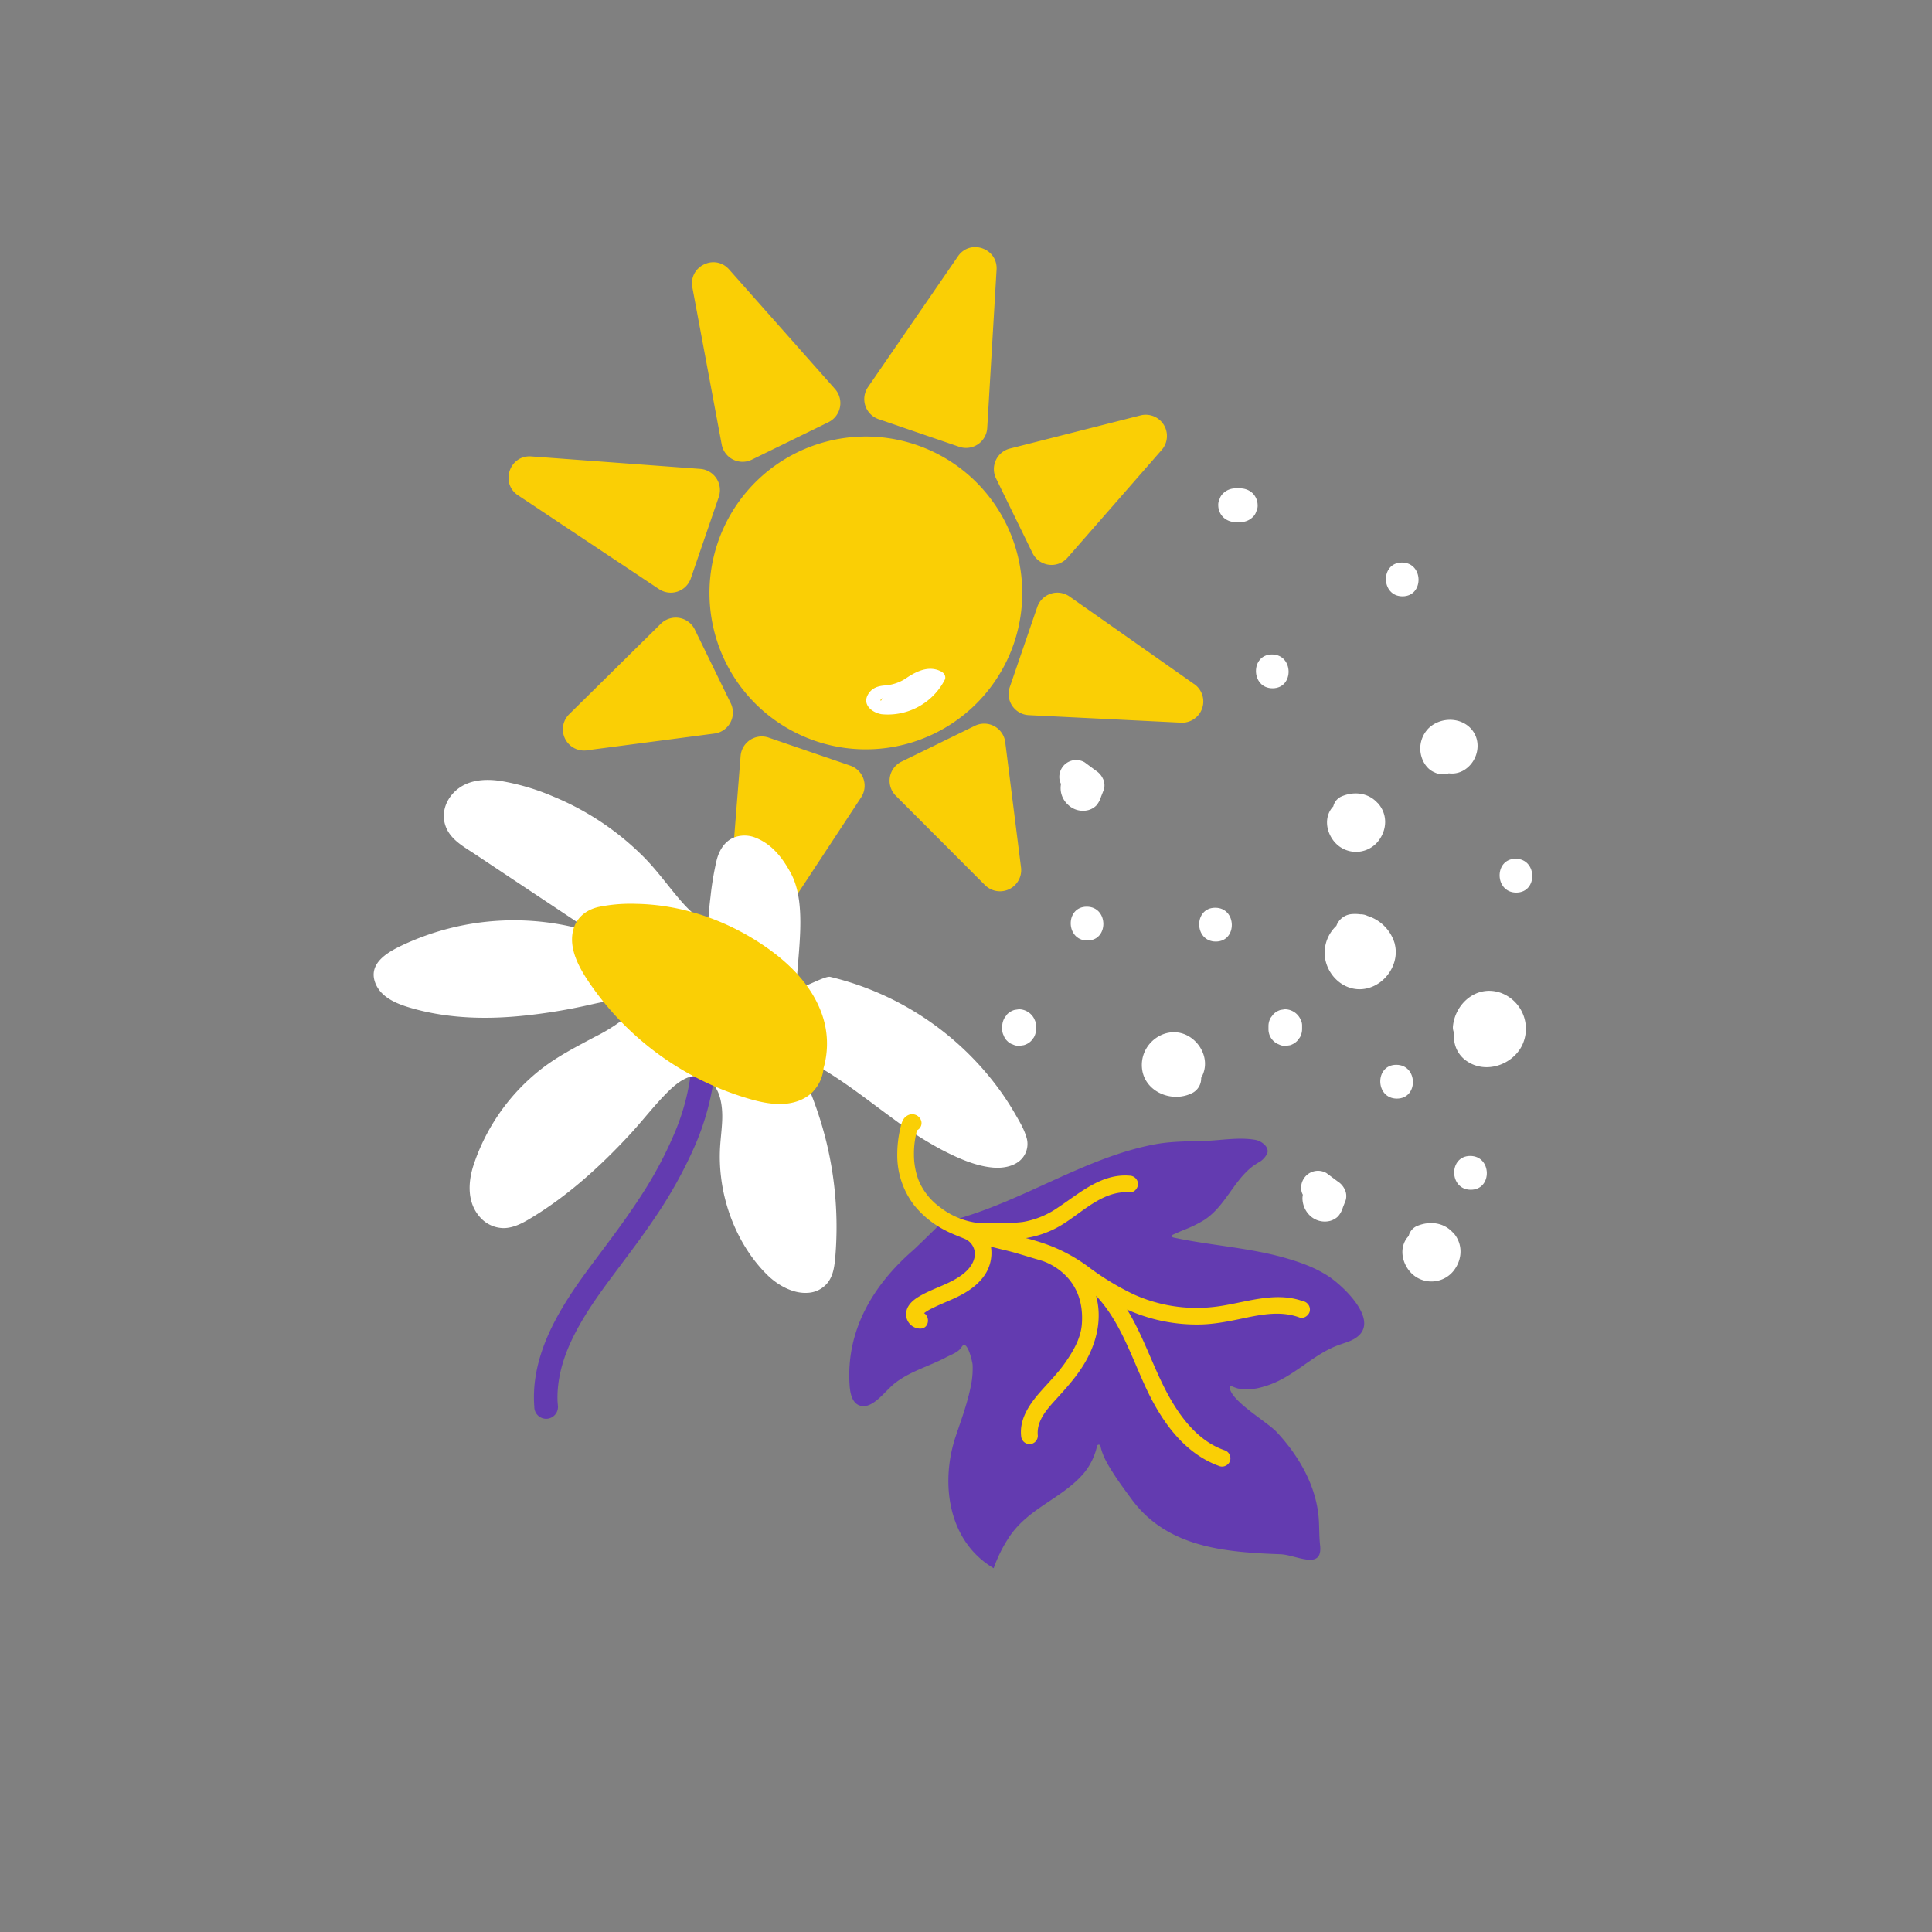 <svg id="Layer_1" data-name="Layer 1" xmlns="http://www.w3.org/2000/svg" xmlns:xlink="http://www.w3.org/1999/xlink" viewBox="0 0 800 800"><rect x="0" y="0" width="800" height="800" fill="#808080" stroke="none"/><defs><style>.cls-1,.cls-6{fill:none;}.cls-2{clip-path:url(#clip-path);}.cls-3{fill:#facf05;}.cls-4{fill:#fff;}.cls-5{fill:#633bb0;}.cls-6{stroke:#633bb0;stroke-miterlimit:10;stroke-width:7px;}</style><clipPath id="clip-path"><rect class="cls-1" width="800" height="800"/></clipPath></defs><title>Seasons</title><g class="cls-2"><g class="cls-2"><path class="cls-3" d="M419.79,266.55a64.76,64.76,0,1,1-40.23-82.28,64.78,64.78,0,0,1,40.23,82.28"/><path class="cls-3" d="M396.65,106.17l-37.22,54.11a8.78,8.78,0,0,0,4.38,13.29L397.17,185a8.78,8.78,0,0,0,11.62-7.79l3.87-65.56c.52-8.88-11-12.83-16-5.5"/><path class="cls-3" d="M317.09,390.18l39.48-60a8.78,8.78,0,0,0-4.48-13.14l-33.81-11.61a8.78,8.78,0,0,0-11.61,7.62L301,384.66c-.72,9,11.1,13.11,16.1,5.52"/><path class="cls-3" d="M494.48,283.27,442.87,247a8.79,8.79,0,0,0-13.36,4.34l-11.37,33.14A8.77,8.77,0,0,0,426,296.13l63,3.11a8.79,8.79,0,0,0,5.48-16"/><path class="cls-3" d="M214.45,205.05l58.43,38.89a8.78,8.78,0,0,0,13.18-4.46l11.57-33.7A8.78,8.78,0,0,0,290,194.17L220,189c-9-.67-13,11.07-5.52,16.08"/><path class="cls-3" d="M472.3,172l-54.13,13.74a8.78,8.78,0,0,0-5.73,12.37L427.54,229a8.78,8.78,0,0,0,14.5,1.92l39-44.61A8.79,8.79,0,0,0,472.3,172"/><path class="cls-3" d="M243,310.68l52.83-6.93a8.78,8.78,0,0,0,6.75-12.57L287.7,260.67a8.79,8.79,0,0,0-14.07-2.39l-37.91,37.43a8.79,8.79,0,0,0,7.31,15"/><path class="cls-3" d="M422.79,359.22l-6.54-51.89a8.78,8.78,0,0,0-12.58-6.79l-30.39,14.85a8.79,8.79,0,0,0-2.36,14.1l36.93,37a8.79,8.79,0,0,0,14.94-7.31"/><path class="cls-3" d="M286.7,119.05l12.14,65a8.78,8.78,0,0,0,12.49,6.28l31.72-15.51a8.79,8.79,0,0,0,2.72-13.72l-43.86-49.52c-5.91-6.67-16.85-1.32-15.21,7.44"/><path class="cls-4" d="M390.16,278.3c-4.88-2.89-10-.71-14.34,2.12a18.23,18.23,0,0,1-9.5,3.42c-2.49.2-4.84.86-6.41,3-3.33,4.45.74,8.13,5.12,8.9a26.52,26.52,0,0,0,26.3-14.5,2.57,2.57,0,0,0-1.17-2.89m-24.52,10.76a2.63,2.63,0,0,0-.86,1.16.67.67,0,0,1-.15-.33c-.05-.42.38-.67,1-.83"/><path class="cls-4" d="M518.69,204.23a7.42,7.42,0,0,0-5-2h-2.38a7.19,7.19,0,0,0-4.84,2.07,5.22,5.22,0,0,0-1.45,2.31,5.34,5.34,0,0,0-.57,2.73,7.08,7.08,0,0,0,2.07,4.84,7.35,7.35,0,0,0,5,2h2.37a7.18,7.18,0,0,0,4.84-2.06,5.13,5.13,0,0,0,1.45-2.31,5.24,5.24,0,0,0,.58-2.73,7.09,7.09,0,0,0-2.07-4.85"/><path class="cls-4" d="M456.7,322.47a7.75,7.75,0,0,0-2.89-3.33l-4.71-3.5a7,7,0,0,0-5.39-.66,7,7,0,0,0-4.8,8.64,7.4,7.4,0,0,0,.43,1,9.25,9.25,0,0,0,2.8,8.5,8.89,8.89,0,0,0,8.46,2.34,7.38,7.38,0,0,0,3.32-1.88,9.87,9.87,0,0,0,2-3.68c.4-1,.79-2,1.18-3a6.33,6.33,0,0,0-.4-4.47"/><path class="cls-4" d="M556.84,492.55a7.81,7.81,0,0,0-2.9-3.32l-4.7-3.5a7,7,0,0,0-5.39-.66,7,7,0,0,0-4.81,8.64,6.38,6.38,0,0,0,.44,1,9,9,0,0,0-.16,1.58,10.13,10.13,0,0,0,2.95,6.92,8.91,8.91,0,0,0,8.47,2.34,7.59,7.59,0,0,0,3.32-1.88,9.87,9.87,0,0,0,2-3.68l1.17-3a6.36,6.36,0,0,0-.39-4.48"/><path class="cls-4" d="M608.73,301.34c-4.62-4.55-12.46-4.24-17.08.12a11.92,11.92,0,0,0-3.53,9.07c.17,3.66,2.25,7.78,5.78,9.24a7.7,7.7,0,0,0,5.39.66c.2-.06.41-.13.61-.21a9.63,9.63,0,0,0,6.56-1.47c5.85-3.77,7.4-12.35,2.27-17.41"/><path class="cls-4" d="M486.41,440.29l.1,0h0l-.09,0"/><path class="cls-4" d="M493.57,430c-8.78-6.68-20.9.53-20.76,11.17s12.41,16,21.19,11.26a6.83,6.83,0,0,0,3.38-6.12,11.67,11.67,0,0,0,1.26-3.1c1.23-5-1.1-10.19-5.07-13.21"/><path class="cls-4" d="M450,375.45c-9,0-8.77,14,.24,14s8.77-14-.24-14"/><path class="cls-4" d="M570.42,332.49c-4-4.41-10.06-4.91-15.2-2.58a6,6,0,0,0-3.13,4,8.89,8.89,0,0,0-2,3.2c-1.89,5.11.9,11.35,5.46,14a11.75,11.75,0,0,0,15-2.62c3.89-4.79,4.16-11.35-.08-16"/><path class="cls-4" d="M601.63,510.39c-4-4.4-10-4.9-15.2-2.58a6,6,0,0,0-3.13,4,8.81,8.81,0,0,0-2,3.2c-1.89,5.11.9,11.35,5.46,14a11.75,11.75,0,0,0,15-2.62c3.89-4.79,4.16-11.35-.08-16.05"/><path class="cls-4" d="M526.7,271c-9,0-8.77,14,.24,14s8.77-14-.24-14"/><path class="cls-4" d="M503.19,375.88c-9,0-8.77,14,.24,14s8.78-14-.24-14"/><path class="cls-4" d="M580.51,232.93c-9,0-8.77,14,.24,14s8.77-14-.24-14"/><path class="cls-4" d="M621.1,411c-9.77-3.18-18.56,4.53-19.47,14a5.26,5.26,0,0,0,.56,2.85,11.93,11.93,0,0,0,5.31,11.62c7.64,5.14,18.38,1.67,22.59-6.25a15.84,15.84,0,0,0-9-22.23"/><path class="cls-4" d="M428.39,422.16a7.2,7.2,0,0,0-6.49-4.25l-1.79.27a7.05,7.05,0,0,0-3.06,1.8L416,421.42A7.11,7.11,0,0,0,415,425v1.19a5.24,5.24,0,0,0,.62,2.61,5.3,5.3,0,0,0,1.45,2.23,5.22,5.22,0,0,0,2.31,1.45,5.34,5.34,0,0,0,2.73.57l1.79-.26A7,7,0,0,0,427,431l1.1-1.44A7.08,7.08,0,0,0,429,426v-1.18a5.36,5.36,0,0,0-.62-2.62"/><path class="cls-4" d="M538.55,422.16a7.2,7.2,0,0,0-6.49-4.25l-1.79.27a7,7,0,0,0-3,1.8l-1.1,1.44a7,7,0,0,0-.92,3.6v1.19a6.73,6.73,0,0,0,4.38,6.29,5.29,5.29,0,0,0,2.73.57l1.79-.26a7,7,0,0,0,3-1.81l1.1-1.44a7,7,0,0,0,.92-3.6v-1.18a5.25,5.25,0,0,0-.62-2.62"/><path class="cls-4" d="M627.59,355.6c-9,0-8.77,14,.25,14s8.77-14-.25-14"/><path class="cls-4" d="M608.78,478.65c-9,0-8.78,14,.24,14s8.77-14-.24-14"/><path class="cls-4" d="M578.17,440.91c-9,0-8.77,14,.25,14s8.77-14-.25-14"/><path class="cls-4" d="M477.2,496.87c-9,0-8.77,14,.24,14s8.77-14-.24-14"/><path class="cls-4" d="M577.56,390.86a16.94,16.94,0,0,0-11.3-11.6,6.55,6.55,0,0,0-3-.66,15.8,15.8,0,0,0-3.37-.1,7.41,7.41,0,0,0-6.53,4.87,15.38,15.38,0,0,0-4.81,12.39c.83,8.58,8.74,15.55,17.51,13.5,7.91-1.84,13.52-10.43,11.47-18.4"/><path class="cls-5" d="M227.49,582.46c-.8-9.83,1.64-19.5,5.76-28.38,4.28-9.25,10.11-17.72,16.15-25.89,6.4-8.65,13-17.15,19-26.1a180.7,180.7,0,0,0,15.86-28.44,104.63,104.63,0,0,0,8.34-31.09c.13-1.3.22-2.61.29-3.91.1-1.8-2.69-1.76-2.78,0a96.59,96.59,0,0,1-7.12,30.82,167.7,167.7,0,0,1-15.31,28.65c-5.86,9-12.34,17.53-18.76,26.13-6.16,8.24-12.19,16.67-16.82,25.89-4.47,8.9-7.58,18.64-7.51,28.69,0,1.21.06,2.43.16,3.64a1.4,1.4,0,1,0,2.79,0"/><path class="cls-6" d="M227.49,582.46c-.8-9.83,1.64-19.5,5.76-28.38,4.28-9.25,10.11-17.72,16.15-25.89,6.4-8.65,13-17.15,19-26.1a180.7,180.7,0,0,0,15.86-28.44,104.63,104.63,0,0,0,8.34-31.09c.13-1.3.22-2.61.29-3.91.1-1.8-2.69-1.76-2.78,0a96.59,96.59,0,0,1-7.12,30.82,167.7,167.7,0,0,1-15.31,28.65c-5.86,9-12.34,17.53-18.76,26.13-6.16,8.24-12.19,16.67-16.82,25.89-4.47,8.9-7.58,18.64-7.51,28.69,0,1.21.06,2.43.16,3.64a1.4,1.4,0,1,0,2.79,0Z"/><path class="cls-4" d="M425,470.84c-1-3.44-3-6.72-4.78-9.8s-3.78-6.19-5.89-9.14a122,122,0,0,0-70.57-47.41c-2.19-.52-11.82,5.16-14,4.78.47-14.32,4.54-34.86-2.2-47.52-3.3-6.19-7.64-11.95-14.32-14.71a12.24,12.24,0,0,0-9.41-.21c-3.88,1.61-6.06,5.38-7.07,9.3a122.8,122.8,0,0,0-2.54,15.15c-.47,3.69-.78,7.39-1,11.09-4.8-2.31-8.66-6.23-12.14-10.34-4.81-5.67-9.13-11.7-14.36-17A114.45,114.45,0,0,0,229,329.78a94.72,94.72,0,0,0-21.4-6.35c-6.83-1.08-14.32-.61-19.49,4.54s-5.94,12.75-1.08,18.38c2.67,3.1,6.47,5.21,9.83,7.45l11,7.33,24.36,16.2,12.47,8.3.63.44a108.56,108.56,0,0,0-77.48,4.75c-6.19,2.83-15.51,7.46-12.55,15.9,2.41,6.84,10.26,9.42,16.58,11.13,14.79,4,30.31,4.28,45.46,2.67,7.66-.81,15.25-2,22.79-3.57,3.64-.74,7.27-1.7,10.94-2.27,2.82-.43,6.16-.38,8.18,1.94s.28,4.28-1.88,6a71.57,71.57,0,0,1-11,6.69c-7.63,4.09-15.25,7.93-22.12,13.26A83.9,83.9,0,0,0,196,482.71c-2.31,7.28-2.52,15.65,3,21.56a13.15,13.15,0,0,0,9.74,4.26c3.91-.11,7.44-1.95,10.73-3.92,15.49-9.29,29-21.53,41.24-34.74,5.46-5.88,10.36-12.38,16.08-18,3.82-3.76,9.37-8.12,14.95-5.61,6.6,3,7.57,11.6,7.29,17.88-.17,3.89-.71,7.75-.9,11.64a69.06,69.06,0,0,0,.43,11.5c1.71,14.85,8.43,30.11,19.18,40.67,4.26,4.19,10.61,7.82,16.77,7.38a11.21,11.21,0,0,0,8.06-4c2.69-3.32,3-7.52,3.37-11.62a149.09,149.09,0,0,0-3.57-46.08,152.79,152.79,0,0,0-7.11-22.12c-1.45-3.55-3.21-6.95-4.72-10.47-.3-.69-.78-1.85-.52-2.48a1,1,0,0,1,.54-.21,5.48,5.48,0,0,1,1.89.22c3.31.86,6.42,3,9.32,4.78,3.28,2,6.47,4.13,9.61,6.33,6.31,4.44,12.41,9.16,18.65,13.7A157.88,157.88,0,0,0,389.76,476c6.55,3.4,14.11,6.89,21.55,7.48,3.69.29,7.72-.32,10.7-2.63a9.18,9.18,0,0,0,3-10"/><path class="cls-3" d="M336.86,451.74a16,16,0,0,0,4.16-9.49A36.57,36.57,0,0,0,340,419c-4.06-10.79-12.43-19.38-21.65-26-16.06-11.5-35.37-18.44-55.19-18.74a65.93,65.93,0,0,0-15.23,1.28c-4.94,1.09-9,4.15-10.44,9.09-2.51,8.53,3.09,17.46,7.78,24.09A121.05,121.05,0,0,0,308,454.33c5,1.56,10.12,2.89,15.37,2.81,5-.07,10.09-1.67,13.54-5.4"/><path class="cls-5" d="M551.22,529.24c-5.37-3.78-11.5-6.13-17.82-8-15.52-4.63-31.83-5.41-47.61-8.83-.49-.1-.72-.87-.2-1.11q2.34-1.07,4.72-2.05a50.84,50.84,0,0,0,8.41-4.13c8.62-5.65,12-16.07,20-22.19a33.75,33.75,0,0,1,3.15-2,8.76,8.76,0,0,0,2.78-3.14c1.25-2.73-2.31-5.35-4.75-5.78-6.9-1.24-14,.18-20.89.4s-13.92.14-20.83,1.43c-29.43,5.51-55.66,24.32-85.07,31.78-4.43,1.13.46,1.9-4.13,1.45.19,0-10,9.9-10.86,10.62-16.56,14.38-27.8,33.08-26.33,55.73.21,3.14.88,7.88,4.71,8.73,2.24.5,4.41-.71,6.1-2,3.06-2.32,5.35-5.45,8.45-7.78,6.24-4.69,14-6.76,20.83-10.39,2-1.06,5-2.06,6.26-4.13,2.28-3.9,4.51,6.07,4.6,7.29a36.22,36.22,0,0,1-1,10c-1.42,6.68-3.84,13.13-6,19.62-6.47,19.25-3.23,43.46,15.72,54.61A58.37,58.37,0,0,1,418.18,636c8.14-11.78,21.65-15.54,30.57-25.93a26.68,26.68,0,0,0,5.53-11.37.74.74,0,0,1,1.39,0c.83,4.25,3.29,8.18,5.63,11.81s4.87,7,7.43,10.49c14.8,19.93,38.76,21.73,61.56,22.58,6.38.24,17.51,6.9,16.33-3.72-.35-3.16-.32-6.33-.46-9.5-.59-14.25-8-27.21-17.56-37.43-3.82-4.1-19.28-13-19.38-18.5a.56.56,0,0,1,.45-.61,17.59,17.59,0,0,0,3,1.14,21.41,21.41,0,0,0,6.95.06l.79-.12a37.94,37.94,0,0,0,4.53-1.25c10.74-3.59,18.2-12.27,28.43-16.34,2.49-1,5.28-1.63,7.56-3,11.07-6.65-4-21-9.75-25.07"/><path class="cls-3" d="M539.89,538.93c-12.48-4.66-25.22,1-37.72,2.29A63.16,63.16,0,0,1,469.49,536,109.84,109.84,0,0,1,451,524.82a67.06,67.06,0,0,0-17.71-9.58c-2.78-1-5.63-1.83-8.5-2.58a40.67,40.67,0,0,0,14.83-5.44c8.75-5.33,17.12-14.39,28.21-13.49,1.86.15,3.42-1.78,3.4-3.51a3.54,3.54,0,0,0-3.52-3.4c-11.62-.95-20.59,7.22-29.61,13.18A36,36,0,0,1,423.46,506a61.48,61.48,0,0,1-9.1.39c-3.21,0-6.33.41-9.55,0A32.14,32.14,0,0,1,389,499.71a26.26,26.26,0,0,1-8.63-11,30,30,0,0,1-1.92-10.77,35.29,35.29,0,0,1,.38-5.53c.13-.87.29-1.74.47-2.6.1-.48.21-1,.32-1.44,0-.11.06-.22.08-.33a3.31,3.31,0,0,0,1.41-4.7,3.9,3.9,0,0,0-5.42-1.39c-1.95,1.1-2.43,3.26-2.9,5.28a47.83,47.83,0,0,0-1.25,11.12,33.8,33.8,0,0,0,7,20.72,39.85,39.85,0,0,0,12.94,10.44c2.59,1.36,5.3,2.34,8,3.47a6.83,6.83,0,0,1,3.94,8.11c-1,3.81-4.3,6.51-7.54,8.41-5.08,3-10.87,4.55-15.86,7.69-2.54,1.6-4.91,3.93-4.82,7.17a5.9,5.9,0,0,0,5.78,5.79c3.74.06,4.24-4.8,1.66-6.4a17.45,17.45,0,0,1,3.56-2.1c2.56-1.31,5.22-2.37,7.84-3.53,4.86-2.15,9.64-4.83,12.94-9.11a16.35,16.35,0,0,0,3.35-12.78c2,.51,3.91,1,5.84,1.44,3.37.8,6.69,1.81,10,2.82,1.7.51,3.4,1,5.11,1.52,1.18.34,18.24,5.74,16.69,26.3-.44,5.81-3.47,11-6.74,15.73s-7.28,8.62-11,12.92c-4.23,4.92-8.12,10.83-7.4,17.64a3.54,3.54,0,0,0,3.51,3.39,3.49,3.49,0,0,0,3.4-3.51c-.6-5.73,3.26-10.33,6.87-14.32,4.23-4.67,8.48-9.24,11.84-14.6,5.51-8.78,8.13-19.1,5.41-29l.42.43c9.87,10.78,14.35,25.2,20.46,38.18,6.4,13.59,15.74,26.84,30.45,32a3.5,3.5,0,0,0,4.21-2.49,3.53,3.53,0,0,0-2.49-4.21c-11.34-4-18.86-14.5-24.2-24.75-5.7-11-9.5-22.9-16-33.46a69.21,69.21,0,0,0,13.47,4.5,70.25,70.25,0,0,0,17.64,1.66c6.51-.24,12.83-1.68,19.19-3,7-1.41,14.22-2.44,21.1.13,1.75.65,3.78-.81,4.21-2.49a3.53,3.53,0,0,0-2.49-4.2"/></g></g></svg>
